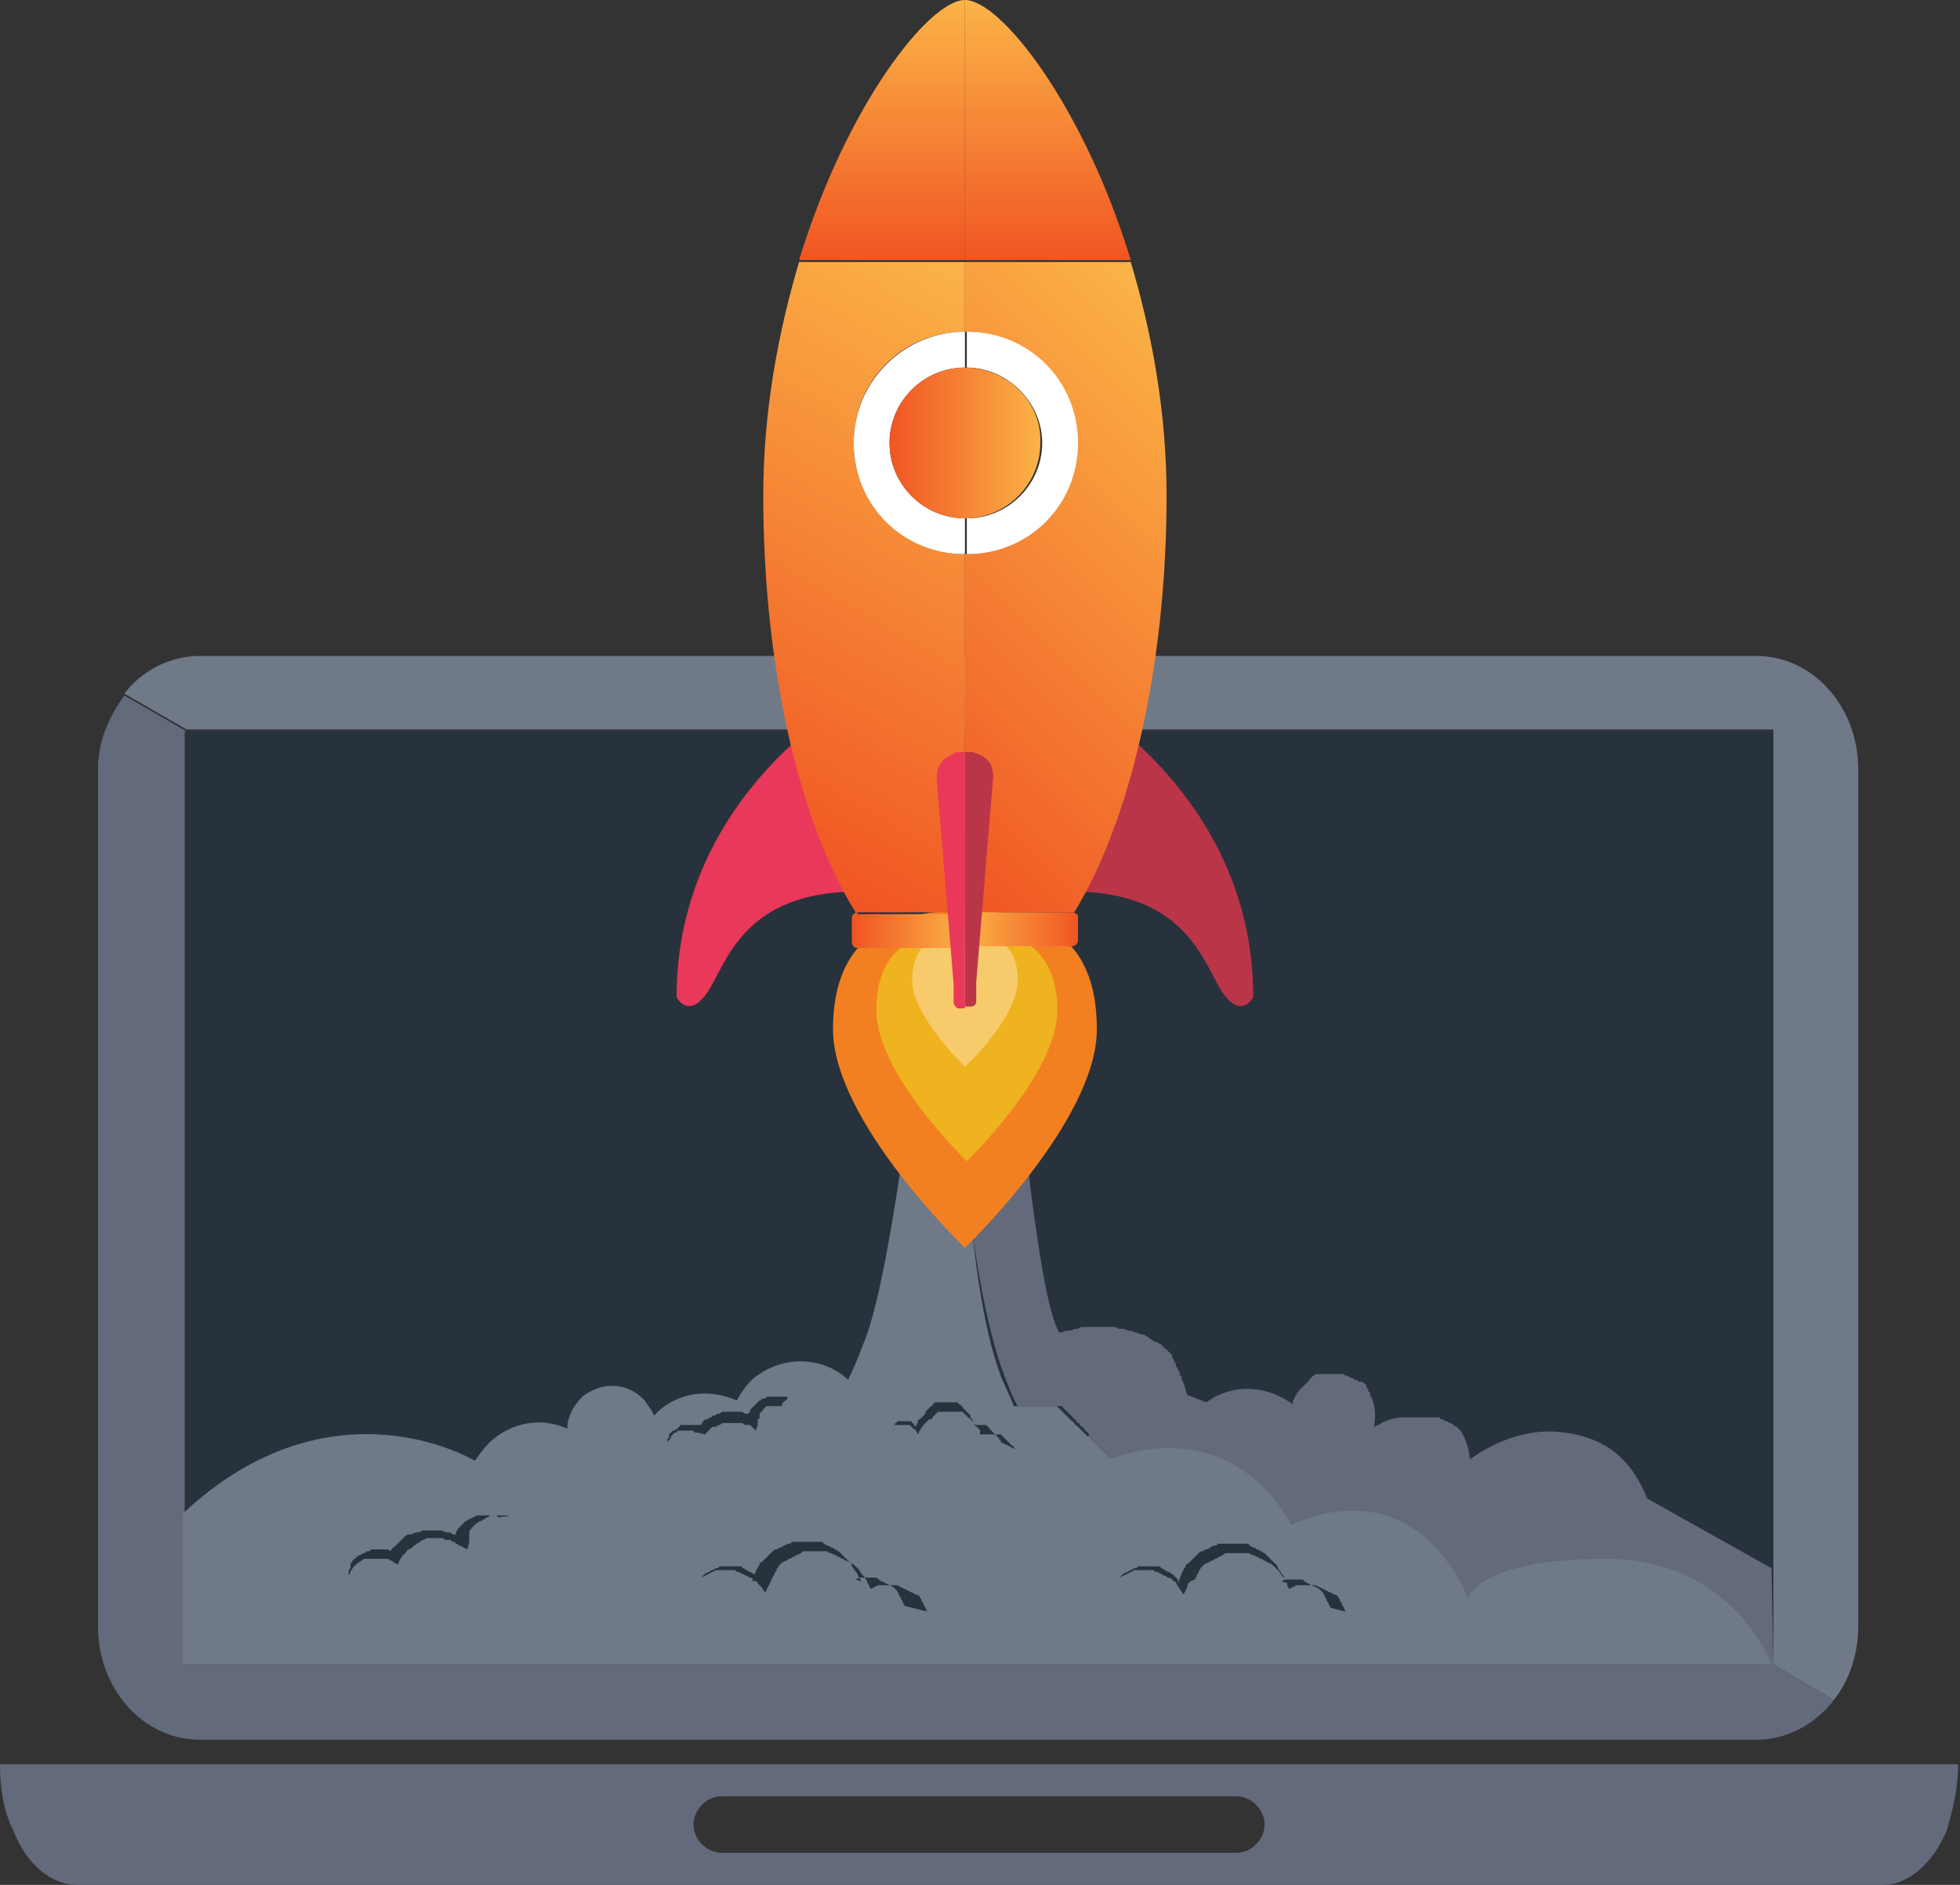 <?xml version="1.0" encoding="utf-8"?>
<!-- Generator: Adobe Illustrator 22.0.1, SVG Export Plug-In . SVG Version: 6.00 Build 0)  -->
<svg version="1.1" id="Layer_1" xmlns="http://www.w3.org/2000/svg" xmlns:xlink="http://www.w3.org/1999/xlink" x="0px" y="0px"
	 viewBox="0 0 104 100" style="enable-background:new 0 0 104 100;" xml:space="preserve">
<rect x="0" y="0" width="104" height="100" fill="#333333" stroke="none"/>
<style type="text/css">
	.st0{fill:#28323C;}
	.st1{fill:#626A7C;}
	.st2{fill:none;}
	.st3{fill:#707987;}
	.st4{fill:#F38020;}
	.st5{fill:#EEB31F;}
	.st6{fill:#F7CB6B;}
	.st7{fill:#E93859;}
	.st8{fill:#BB3548;}
	.st9{fill:url(#SVGID_1_);}
	.st10{fill:url(#SVGID_2_);}
	.st11{fill:url(#SVGID_3_);}
	.st12{fill:url(#SVGID_4_);}
	.st13{fill:#FFFFFF;}
	.st14{fill:url(#SVGID_5_);}
	.st15{fill:url(#SVGID_6_);}
	.st16{fill:url(#SVGID_7_);}
</style>
<g id="_x32_-3">
	<path class="st0" d="M9.8,38.8v18.1v13.5v18h84.3V77.8v-6.9V38.8H9.8z"/>
	<path class="st1" d="M103.9,93.6H0c0,0,0,0,0,0c0,1.3,0.2,2.5,0.7,3.5c0.7,1.8,2,2.9,3.4,2.9h95.8c1.4,0,2.7-1.2,3.4-2.9
		C103.6,96.1,103.9,94.9,103.9,93.6C103.9,93.6,103.9,93.6,103.9,93.6z M65.6,98.3H38.3c-0.8,0-1.5-0.7-1.5-1.5
		c0-0.8,0.7-1.5,1.5-1.5h27.3c0.8,0,1.5,0.7,1.5,1.5C67.1,97.6,66.4,98.3,65.6,98.3z"/>
	<g>
		<polygon class="st2" points="9.8,38.8 9.8,88.3 94.1,88.3 94.1,88.3 9.9,38.8 		"/>
		<path class="st3" d="M94.1,38.8v49.5l3.2,1.9c0.8-1,1.3-2.4,1.3-3.9V40.8c0-3.3-2.4-6-5.4-6H10.6c-1.6,0-3.1,0.8-4,2l3.3,1.9H94.1
			z"/>
		<path class="st1" d="M94.1,88.3L94.1,88.3l-84.3,0V38.8h0.1l-3.3-1.9c-0.8,1.1-1.4,2.4-1.4,3.9v45.5c0,3.3,2.4,6,5.4,6h82.6
			c1.6,0,3.1-0.8,4.1-2.1L94.1,88.3z"/>
	</g>
	<g>
		<g>
			<path class="st1" d="M75.4,76.4l2.5,1.1c0,0,2.3-1.9,5.1-1.5c2.3,0.3,3.6,1.5,4.4,3.5l6.6,3.7l0.1,5.1l-32.6-1.1l-8.1-6.5
				l4.9-5.1L75.4,76.4z"/>
			<g>
				<path class="st1" d="M53.3,73c0.2,0.5,0.4,1.1,0.7,1.6l0,0c0.1,0,0.1,0,0.2,0c0.1,0,0.1,0,0.2,0c0.1,0,0.2,0,0.3,0
					c0,0,0.1,0,0.1,0c0.1,0,0.1,0,0.2,0c0,0,0.1,0,0.1,0c0.1,0,0.1,0,0.2,0c0,0,0.1,0,0.1,0c0.1,0,0.1,0,0.2,0c0,0,0.1,0,0.1,0
					c0,0,0.1,0,0.1,0c0,0,0.1,0,0.1,0c0,0,0.1,0,0.1,0c0,0,0.1,0,0.1,0c0,0,0.1,0,0.1,0c0,0,0.1,0,0.1,0c0,0,0.1,0,0.1,0.1
					c0,0,0.1,0,0.1,0.1c0,0,0.1,0,0.1,0.1c0,0,0.1,0,0.1,0.1c0,0,0.1,0,0.1,0.1c0,0,0.1,0,0.1,0.1c0,0,0.1,0,0.1,0.1
					c0,0,0.1,0,0.1,0.1c0,0,0.1,0.1,0.1,0.1c0,0,0.1,0,0.1,0.1c0,0,0.1,0.1,0.1,0.1c0,0,0.1,0,0.1,0.1c0,0,0.1,0.1,0.1,0.1
					c0,0,0.1,0.1,0.1,0.1c0,0,0.1,0.1,0.1,0.1c0,0,0.1,0.1,0.1,0.1c0,0,0.1,0.1,0.1,0.1c0,0,0,0,0.1,0.1c0,0,0,0,0,0
					c0,0,0.1,0.1,0.1,0.1c0,0,0.1,0.1,0.1,0.1c0,0,0,0.1,0.1,0.1c0,0,0.1,0.1,0.1,0.1c0,0,0,0.1,0.1,0.1c0,0,0.1,0.1,0.1,0.1
					c0,0,0,0.1,0.1,0.1c0,0,0,0.1,0.1,0.1c0,0,0,0.1,0.1,0.1c0,0,0,0.1,0.1,0.1c0,0,0,0,0,0.1h18.9c0,0,0-0.8-0.5-1.6
					c0,0,0,0-0.1-0.1c0,0,0,0,0,0c0,0-0.1-0.1-0.1-0.1c0,0,0,0,0,0c-0.1,0-0.1-0.1-0.2-0.1c0,0,0,0,0,0c0,0-0.1-0.1-0.1-0.1
					c0,0,0,0-0.1,0c0,0-0.1-0.1-0.1-0.1c0,0,0,0-0.1,0c0,0-0.1,0-0.1-0.1c0,0-0.1,0-0.1,0c0,0-0.1,0-0.1-0.1c0,0-0.1,0-0.1,0
					c0,0-0.1,0-0.1,0c0,0-0.1,0-0.1,0c0,0-0.1,0-0.1,0c0,0-0.1,0-0.1,0c0,0-0.1,0-0.1,0c0,0-0.1,0-0.1,0c0,0-0.1,0-0.1,0
					c0,0-0.1,0-0.1,0c0,0-0.1,0-0.1,0c0,0-0.1,0-0.1,0c0,0-0.1,0-0.1,0c0,0-0.1,0-0.1,0c-0.1,0-0.1,0-0.2,0c0,0,0,0,0,0
					c-0.1,0-0.1,0-0.2,0c-0.1,0-0.2,0-0.2,0c-0.4,0-0.8,0.1-1.2,0.3c-0.1,0.1-0.2,0.1-0.4,0.2c0.1-0.5,0.1-1-0.1-1.5
					c0-0.1-0.1-0.1-0.1-0.2c0,0,0,0,0-0.1c0,0-0.1-0.1-0.1-0.1c0,0,0,0,0-0.1c0,0-0.1-0.1-0.1-0.1c0,0,0,0,0-0.1
					c0,0-0.1-0.1-0.1-0.1c0,0,0,0,0,0c0,0-0.1-0.1-0.2-0.1c0,0,0,0-0.1,0c0,0-0.1-0.1-0.1-0.1c0,0,0,0-0.1,0c0,0-0.1,0-0.1-0.1
					c0,0,0,0-0.1,0c-0.1,0-0.1-0.1-0.2-0.1c0,0,0,0,0,0c-0.1,0-0.1,0-0.2-0.1c0,0,0,0-0.1,0c0,0-0.1,0-0.1,0c0,0,0,0-0.1,0
					c0,0-0.1,0-0.1,0c0,0,0,0-0.1,0c-0.1,0-0.1,0-0.2,0c0,0,0,0,0,0c-0.1,0-0.1,0-0.2,0c0,0,0,0-0.1,0c0,0-0.1,0-0.1,0
					c0,0,0,0-0.1,0c0,0-0.1,0-0.1,0c0,0,0,0-0.1,0c-0.1,0-0.1,0-0.2,0.1c0,0,0,0,0,0c0,0-0.1,0-0.1,0.1c0,0,0,0,0,0
					c0,0-0.1,0-0.1,0.1c0,0,0,0,0,0c0,0-0.1,0.1-0.1,0.1c0,0,0,0,0,0c0,0-0.1,0.1-0.1,0.1c0,0,0,0,0,0c0,0-0.1,0.1-0.1,0.1
					c0,0,0,0,0,0c0,0-0.1,0.1-0.1,0.1c0,0,0,0,0,0c0,0-0.1,0.1-0.1,0.1c0,0,0,0,0,0c0,0-0.1,0.1-0.1,0.1c0,0,0,0,0,0
					c0,0,0,0.1-0.1,0.1c0,0,0,0,0,0c0,0.1,0,0.1-0.1,0.2c0,0,0,0,0,0c0,0.1,0,0.1-0.1,0.2c0,0,0,0,0,0c0,0,0,0.1,0,0.1
					c0,0,0,0.1,0,0.1c-1.1-0.8-2.6-1.1-3.9-0.5c-0.3,0.1-0.5,0.3-0.7,0.4L63,74c-0.1-0.2-0.1-0.4-0.2-0.6c0-0.1-0.1-0.2-0.1-0.2
					c0,0,0,0,0-0.1c0-0.1-0.1-0.1-0.1-0.2c0,0,0-0.1,0-0.1c0,0-0.1-0.1-0.1-0.1c0,0,0,0,0-0.1c0,0-0.1-0.1-0.1-0.1c0,0,0,0,0-0.1
					c0-0.1-0.1-0.1-0.1-0.2c0,0,0,0,0,0c0-0.1-0.1-0.1-0.1-0.2c0,0,0,0,0-0.1c0,0-0.1-0.1-0.1-0.1c-0.1-0.1-0.2-0.2-0.2-0.2
					c0,0,0,0,0,0c-0.1-0.1-0.2-0.1-0.2-0.2c0,0,0,0,0,0c-0.1-0.1-0.2-0.1-0.3-0.2c0,0,0,0-0.1,0c-0.1-0.1-0.2-0.1-0.3-0.2
					c0,0,0,0,0,0c-0.1-0.1-0.2-0.1-0.3-0.2c0,0,0,0-0.1,0c-0.1,0-0.2-0.1-0.3-0.1c0,0,0,0,0,0c-0.1,0-0.2-0.1-0.3-0.1c0,0,0,0-0.1,0
					c-0.1,0-0.2-0.1-0.3-0.1c0,0,0,0-0.1,0c-0.1,0-0.2,0-0.3-0.1c0,0,0,0,0,0c-0.1,0-0.2,0-0.3,0c0,0-0.1,0-0.1,0
					c-0.1,0-0.2,0-0.4,0c0,0,0,0,0,0c-0.1,0-0.2,0-0.3,0c0,0,0,0-0.1,0c-0.1,0-0.2,0-0.4,0c0,0,0,0-0.1,0c-0.1,0-0.2,0-0.3,0.1
					c0,0,0,0-0.1,0c-0.1,0-0.2,0.1-0.4,0.1c0,0-0.1,0-0.1,0c-0.1,0-0.2,0.1-0.4,0.1c-1.1-1.9-2-12.3-2.5-15.8l-2.9,0.4
					C50.6,55.9,51.3,67.8,53.3,73z"/>
				<path class="st3" d="M58.9,77.4c0,0,0-0.1-0.1-0.1c0,0,0-0.1-0.1-0.1c0,0,0-0.1-0.1-0.1c0,0,0-0.1-0.1-0.1c0,0,0-0.1-0.1-0.1
					c0,0,0-0.1-0.1-0.1c0,0-0.1-0.1-0.1-0.1c0,0,0-0.1-0.1-0.1c0,0-0.1-0.1-0.1-0.1c0,0-0.1-0.1-0.1-0.1c0,0,0,0-0.1-0.1
					c0,0-0.1-0.1-0.1-0.1c0,0-0.1-0.1-0.1-0.1c0,0-0.1-0.1-0.1-0.1c0,0-0.1-0.1-0.1-0.1c0,0-0.1-0.1-0.1-0.1c0,0-0.1-0.1-0.1-0.1
					c0,0-0.1-0.1-0.1-0.1c0,0-0.1,0-0.1-0.1c0,0-0.1-0.1-0.1-0.1c0,0-0.1,0-0.1-0.1c0,0-0.1,0-0.1-0.1c0,0-0.1,0-0.1-0.1
					c0,0-0.1,0-0.1-0.1c0,0-0.1,0-0.1-0.1c0,0-0.1,0-0.1-0.1c0,0-0.1,0-0.1-0.1c0,0-0.1,0-0.1-0.1c0,0-0.1,0-0.1,0c0,0-0.1,0-0.1,0
					c0,0-0.1,0-0.1,0c0,0-0.1,0-0.1,0c0,0-0.1,0-0.1,0c0,0-0.1,0-0.1,0c0,0-0.1,0-0.1,0c0,0-0.1,0-0.2,0c0,0-0.1,0-0.1,0
					c-0.1,0-0.1,0-0.2,0c0,0-0.1,0-0.1,0c-0.1,0-0.1,0-0.2,0c0,0-0.1,0-0.1,0c-0.1,0-0.2,0-0.3,0c-0.1,0-0.1,0-0.2,0
					c-0.1,0-0.1,0-0.2,0l0,0c-0.2-0.5-0.5-1.1-0.7-1.6c-2-5.3-2.1-17.6-2.1-18.2l2.6-0.1L48.7,55c0,0-1.3,11.8-2.7,15.8
					c-0.3,0.8-0.6,1.6-1,2.4c-1.4-1.3-3.6-1.3-5.1,0c-0.3,0.3-0.6,0.7-0.8,1.1c-1.4-0.6-3-0.5-4.2,0.6c-0.1,0.1-0.1,0.1-0.2,0.2
					c-0.1-0.3-0.3-0.5-0.5-0.8c-0.9-1-2.3-1-3.3-0.2c-0.5,0.5-0.8,1.1-0.8,1.7c-1.3-0.6-2.9-0.4-4.1,0.7c-0.3,0.3-0.6,0.7-0.8,1
					L58.9,77.4C59,77.5,58.9,77.5,58.9,77.4z"/>
			</g>
			<path class="st0" d="M41.5,74.6c0,0-0.1,0-0.1,0c0,0-0.1,0-0.1,0l-0.1,0l-0.1,0c0,0-0.1,0-0.1,0c0,0-0.1,0-0.1,0c0,0-0.1,0-0.1,0
				c0,0-0.1,0-0.1,0c0,0-0.1,0-0.1,0.1c0,0-0.1,0-0.1,0.1c0,0-0.1,0.1-0.1,0.1c0,0-0.1,0.1-0.1,0.1c0,0,0,0,0,0.1l0,0.1
				c0,0,0,0.1-0.1,0.1l0,0l0,0c0,0,0,0,0,0l0,0l0,0l0,0l0,0l0,0c0,0,0,0,0,0.1c0,0,0,0.1,0,0.1c0,0,0,0.1,0,0.1l-0.1,0.3l-0.2-0.2
				c0,0-0.1-0.1-0.1-0.1l-0.1,0l0,0l0,0l0,0c0,0,0,0,0,0l0,0l0,0l0,0l0,0l-0.1,0l0,0l0,0c-0.1,0-0.1,0-0.2-0.1l-0.1,0
				c0,0-0.1,0-0.1,0c0,0-0.1,0-0.1,0l-0.1,0c-0.1,0-0.1,0-0.2,0c-0.1,0-0.1,0-0.2,0c-0.1,0-0.1,0-0.2,0c-0.1,0-0.1,0-0.2,0.1
				c-0.1,0-0.1,0-0.2,0.1l-0.1,0c0,0,0,0-0.1,0c0,0-0.1,0.1-0.1,0.1c0,0-0.1,0.1-0.1,0.1c0,0-0.1,0.1-0.1,0.1c0,0-0.1,0.1-0.1,0.1
				L37,76L36.9,76c0,0-0.1,0-0.1-0.1c0,0-0.1,0-0.1,0c0,0-0.1,0-0.1,0c0,0-0.1,0-0.1,0c0,0-0.1,0-0.1,0c0,0-0.1,0-0.1,0
				c0,0-0.1,0-0.1,0c0,0-0.1,0-0.1,0c0,0-0.1,0-0.1,0c0,0-0.1,0-0.1,0.1c0,0,0,0-0.1,0l0,0l0,0l0,0c0,0,0,0,0,0l0,0l0,0l0,0l0,0
				l-0.1,0.1c0,0-0.1,0.1-0.1,0.1c0,0,0,0,0,0l0,0.1c0,0-0.1,0.1-0.1,0.1l-0.1,0.1c0,0,0-0.1,0-0.1c0,0,0-0.1,0.1-0.1l0-0.1
				c0,0,0,0,0-0.1c0,0,0.1-0.1,0.1-0.1l0.1-0.1l0,0l0,0l0,0l0,0l0,0l0,0l0,0c0,0,0,0,0.1,0c0,0,0.1-0.1,0.1-0.1c0,0,0.1,0,0.1-0.1
				c0,0,0.1,0,0.1-0.1c0,0,0.1,0,0.1,0c0.1,0,0.1,0,0.2,0c0.1,0,0.1,0,0.2,0c0.1,0,0.1,0,0.2,0c0.1,0,0.1,0,0.2,0c0.1,0,0.1,0,0.2,0
				c0.1,0,0.1,0,0.1,0.1l-0.2,0.1c0-0.1,0.1-0.1,0.1-0.2c0-0.1,0.1-0.1,0.1-0.2c0,0,0.1-0.1,0.2-0.1c0.1,0,0.1-0.1,0.2-0.1
				c0,0,0.1,0,0.1-0.1l0.1,0c0.1,0,0.1-0.1,0.2-0.1c0.1,0,0.1,0,0.2-0.1c0.1,0,0.1,0,0.2,0c0.1,0,0.1,0,0.2,0c0.1,0,0.1,0,0.2,0
				l0.1,0c0,0,0.1,0,0.1,0c0,0,0.1,0,0.1,0l0.1,0c0.1,0,0.1,0,0.2,0.1l0.1,0l0,0l0.1,0l0,0l0,0l0,0l0,0l0.1,0.1
				c0.1,0,0.1,0.1,0.2,0.1l-0.3,0.1c0-0.1,0-0.1,0-0.2c0-0.1,0-0.1,0.1-0.2c0,0,0,0,0-0.1l0,0l0,0l0,0c0,0,0.1-0.1,0.1-0.1l0.1-0.1
				c0,0,0,0,0.1-0.1c0,0,0.1-0.1,0.1-0.1c0,0,0.1-0.1,0.1-0.1c0.1,0,0.1-0.1,0.2-0.1c0.1,0,0.1,0,0.2-0.1c0,0,0.1,0,0.1,0l0.1,0
				c0.1,0,0.1,0,0.2,0c0.1,0,0.1,0,0.2,0c0.1,0,0.1,0,0.2,0l0.1,0l0.1,0c0,0,0.1,0,0.1,0.1C41.4,74.5,41.5,74.5,41.5,74.6z"/>
			<path class="st0" d="M53.9,76.9l-0.1-0.1c0,0,0-0.1-0.1-0.1c0,0-0.1-0.1-0.1-0.1c0,0-0.1-0.1-0.1-0.1c0,0-0.1-0.1-0.1-0.1
				c0,0-0.1-0.1-0.1-0.1l-0.1-0.1l-0.1-0.1l-0.1,0l-0.1,0c0,0-0.1,0-0.1,0c0,0-0.1,0-0.1,0c0,0-0.1,0-0.1,0c0,0-0.1,0-0.1,0l-0.1,0
				l-0.1,0l-0.1,0L52,76.1L52,75.9c0,0,0-0.1-0.1-0.1c0-0.1-0.1-0.1-0.2-0.2l0,0l0,0l0,0l0,0c0,0,0,0,0,0l0,0l0,0l0-0.1
				c0,0-0.1-0.1-0.1-0.1l-0.1-0.1l-0.1-0.1c0,0-0.1,0-0.1-0.1c0,0-0.1,0-0.1-0.1c0,0-0.1,0-0.1-0.1l-0.1,0c0,0-0.1,0-0.1,0
				c0,0-0.1,0-0.1,0c-0.1,0-0.2,0-0.3,0c-0.1,0-0.2,0-0.3,0l-0.1,0l-0.1,0c0,0-0.1,0-0.1,0l-0.1,0c0,0-0.1,0-0.1,0.1
				c0,0-0.1,0-0.1,0.1c0,0-0.1,0-0.1,0.1l-0.1,0.1l0,0l0,0l0,0c0,0,0,0,0,0l0,0l0,0l0,0l-0.1,0c0,0-0.1,0.1-0.1,0.1
				c0,0-0.1,0.1-0.1,0.1c0,0-0.1,0.1-0.1,0.1c0,0,0,0.1-0.1,0.1c0,0.1-0.1,0.2-0.1,0.2l-0.1,0.2l-0.1-0.2l0,0l0,0l0,0l0,0
				c0,0,0,0,0,0l0,0l0,0l0,0l0,0c0,0,0,0,0,0l0,0c0,0-0.1-0.1-0.1-0.1c0,0-0.1,0-0.1-0.1c0,0-0.1,0-0.1-0.1c0,0-0.1,0-0.1,0
				c0,0-0.1,0-0.1,0c0,0-0.1,0-0.1,0c0,0-0.1,0-0.1,0c0,0-0.1,0-0.1,0l-0.1,0l-0.1,0l-0.1,0l-0.1,0l-0.1,0.1l-0.1,0.1l0.1-0.1
				l0.1-0.1c0,0,0.1,0,0.1-0.1c0,0,0.1,0,0.1-0.1c0,0,0.1,0,0.1,0l0.1,0c0,0,0.1,0,0.1,0c0,0,0.1,0,0.1,0c0,0,0.1,0,0.1,0
				c0,0,0.1,0,0.1,0c0,0,0.1,0,0.1,0c0,0,0.1,0,0.1,0.1c0,0,0.1,0,0.1,0.1c0,0,0.1,0.1,0.1,0.1l0.1,0c0,0,0,0,0.1,0l0,0l0,0l0,0l0,0
				l0,0l0,0l0,0l-0.2,0c0-0.1,0.1-0.2,0.1-0.3c0,0,0-0.1,0.1-0.1c0,0,0.1-0.1,0.1-0.1c0,0,0.1-0.1,0.1-0.1c0,0,0.1-0.1,0.1-0.1
				l0-0.1l0,0l0,0l0,0l0,0l0,0l0.1-0.1c0,0,0.1-0.1,0.1-0.1c0,0,0.1-0.1,0.1-0.1c0,0,0.1,0,0.1-0.1l0.1-0.1c0,0,0.1,0,0.1,0l0.1,0
				l0.1,0c0.1,0,0.2,0,0.3,0c0.1,0,0.2,0,0.3,0c0.1,0,0.1,0,0.2,0c0,0,0.1,0,0.1,0l0.1,0.1c0,0,0.1,0,0.1,0.1c0,0,0.1,0,0.1,0.1
				c0,0,0.1,0.1,0.1,0.1l0.1,0.1l0.1,0.1c0,0,0.1,0.1,0.1,0.1l0,0.1l0,0l0,0l0,0l0,0l0,0l0,0l0,0c0.1,0.1,0.1,0.2,0.2,0.3
				c0,0,0,0.1,0.1,0.1l0.1,0.1l-0.2-0.1l0.1,0c0,0,0.1,0,0.1,0c0,0,0.1,0,0.1,0c0,0,0.1,0,0.1,0c0,0,0.1,0,0.1,0c0,0,0.1,0,0.1,0
				c0,0,0.1,0,0.1,0.1c0,0,0.1,0,0.1,0.1l0.1,0.1c0,0,0.1,0.1,0.1,0.1c0,0,0.1,0.1,0.1,0.1c0,0,0.1,0.1,0.1,0.1c0,0,0.1,0.1,0.1,0.1
				c0,0,0,0.1,0.1,0.1c0,0,0,0.1,0,0.1L53.9,76.9z"/>
			<path class="st3" d="M27.5,77.2l-2.3,0.3c0,0-7.6-4.6-15.5,2.8l0,8h84.3c0,0-2-5.6-8.8-5.6c-6.8,0-7.3,2.1-7.3,2.1
				s-2.5-6.9-9.4-3.9c0,0-2.7-5.9-9.6-3.5C58.9,77.4,30.2,75.6,27.5,77.2z"/>
			<path class="st0" d="M27.1,80.5c-0.1,0-0.1,0-0.2-0.1c-0.1,0-0.1,0-0.2,0l-0.1,0l-0.1,0c-0.1,0-0.1,0-0.2,0c-0.1,0-0.1,0-0.2,0
				c-0.1,0-0.1,0-0.2,0.1c-0.1,0-0.1,0-0.2,0.1c-0.1,0-0.1,0.1-0.2,0.1c-0.1,0-0.1,0.1-0.2,0.1c0,0-0.1,0.1-0.1,0.1
				c0,0-0.1,0.1-0.1,0.1c0,0,0,0-0.1,0.1L25,81.1c0,0-0.1,0.1-0.1,0.2l0,0l0,0c0,0,0,0,0,0l0,0l0,0l0,0l0,0l0,0c0,0,0,0.1,0,0.1
				c0,0.1,0,0.1,0,0.2c0,0.1,0,0.1,0,0.2l-0.1,0.4L24.4,82c-0.1,0-0.1-0.1-0.2-0.1l-0.1-0.1l-0.1,0l0,0l0,0c0,0,0,0,0,0l0,0l0,0l0,0
				l0,0l-0.1-0.1l-0.1,0l-0.1,0c-0.1,0-0.1,0-0.2-0.1l-0.1,0c0,0-0.1,0-0.1,0c0,0-0.1,0-0.1,0l-0.1,0c-0.1,0-0.2,0-0.2,0
				c-0.1,0-0.2,0-0.2,0c-0.1,0-0.1,0-0.2,0.1c-0.1,0-0.1,0-0.2,0.1c-0.1,0-0.1,0.1-0.2,0.1l-0.1,0.1c0,0-0.1,0-0.1,0.1
				c-0.1,0-0.1,0.1-0.2,0.1c-0.1,0-0.1,0.1-0.2,0.2c-0.1,0.1-0.1,0.1-0.2,0.2c0,0.1-0.1,0.1-0.1,0.2l-0.1,0.2l-0.2-0.1
				c0,0-0.1-0.1-0.1-0.1c-0.1,0-0.1,0-0.2-0.1c-0.1,0-0.1,0-0.2,0c-0.1,0-0.1,0-0.2,0c-0.1,0-0.1,0-0.2,0c-0.1,0-0.1,0-0.2,0
				c-0.1,0-0.1,0-0.2,0c-0.1,0-0.1,0-0.2,0c-0.1,0-0.1,0-0.2,0.1c-0.1,0-0.1,0.1-0.2,0.1c0,0,0,0-0.1,0l0,0l0,0l0,0c0,0,0,0,0,0l0,0
				l0,0l0,0l0,0L19,82.9c0,0-0.1,0.1-0.1,0.1c0,0,0,0-0.1,0.1l-0.1,0.1c0,0.1-0.1,0.1-0.1,0.2l-0.1,0.2c0-0.1,0-0.1,0-0.2
				c0-0.1,0-0.1,0.1-0.2l0-0.1c0,0,0-0.1,0-0.1c0-0.1,0.1-0.1,0.1-0.2l0.1-0.1l0,0l0,0l0,0l0,0l0,0l0,0l0,0c0,0,0.1,0,0.1-0.1
				c0.1,0,0.1-0.1,0.2-0.1c0.1,0,0.1-0.1,0.2-0.1c0.1,0,0.1-0.1,0.2-0.1c0.1,0,0.1,0,0.2-0.1c0.1,0,0.1,0,0.2,0c0.1,0,0.1,0,0.2,0
				c0.1,0,0.1,0,0.2,0c0.1,0,0.1,0,0.2,0c0.1,0,0.1,0,0.2,0.1c0.1,0,0.1,0.1,0.2,0.1l-0.3,0.1c0-0.1,0.1-0.2,0.1-0.2
				c0.1-0.1,0.1-0.2,0.2-0.2c0.1-0.1,0.1-0.1,0.2-0.2c0.1-0.1,0.1-0.1,0.2-0.2c0,0,0.1-0.1,0.1-0.1l0.1-0.1c0.1-0.1,0.2-0.1,0.3-0.1
				c0.1,0,0.2-0.1,0.3-0.1c0.1,0,0.2,0,0.3-0.1c0.1,0,0.2,0,0.3,0c0.1,0,0.2,0,0.3,0l0.1,0c0,0,0.1,0,0.1,0c0,0,0.1,0,0.1,0l0.1,0
				c0.1,0,0.2,0.1,0.3,0.1l0.1,0l0.1,0l0.1,0.1l0,0l0,0l0,0l0.1,0l0.1,0.1c0.1,0.1,0.1,0.1,0.2,0.2l-0.4,0.1c0-0.1,0-0.2,0.1-0.2
				c0-0.1,0-0.2,0.1-0.2c0,0,0-0.1,0-0.1l0,0l0,0l0,0c0-0.1,0.1-0.1,0.1-0.2l0.1-0.1c0,0,0.1-0.1,0.1-0.1c0.1-0.1,0.1-0.1,0.2-0.2
				c0.1,0,0.1-0.1,0.2-0.1c0.1,0,0.1-0.1,0.2-0.1c0.1,0,0.1-0.1,0.2-0.1c0,0,0.1,0,0.1,0l0.1,0c0.1,0,0.1,0,0.2,0c0.1,0,0.1,0,0.2,0
				c0.1,0,0.1,0,0.2,0l0.1,0l0.1,0c0.1,0,0.1,0.1,0.2,0.1C27,80.4,27,80.5,27.1,80.5z"/>
			<path class="st0" d="M49.2,85.5l-0.1-0.2c0-0.1-0.1-0.1-0.1-0.2c0-0.1-0.1-0.1-0.1-0.2c0-0.1-0.1-0.1-0.1-0.2
				c-0.1-0.1-0.1-0.1-0.2-0.1c-0.1,0-0.1-0.1-0.2-0.1l-0.2-0.1L48,84.3l-0.2-0.1l-0.2-0.1c-0.1,0-0.1,0-0.2,0c-0.1,0-0.1,0-0.2,0
				c-0.1,0-0.1,0-0.2,0c-0.1,0-0.1,0-0.2,0l-0.2,0l-0.2,0.1l-0.2,0.1l-0.1-0.2l-0.1-0.2c0-0.1-0.1-0.1-0.1-0.2
				c-0.1-0.1-0.2-0.2-0.3-0.4l0,0l0,0l0,0l0,0c0,0,0,0,0,0l0,0l0,0l-0.1-0.1c-0.1-0.1-0.1-0.1-0.2-0.2l-0.2-0.1l-0.2-0.1
				c-0.1,0-0.1-0.1-0.2-0.1c-0.1,0-0.1-0.1-0.2-0.1c-0.1,0-0.1-0.1-0.2-0.1l-0.2-0.1c-0.1,0-0.1,0-0.2-0.1c-0.1,0-0.1,0-0.2,0
				c-0.1,0-0.3,0-0.4,0c-0.1,0-0.3,0-0.4,0l-0.1,0l-0.1,0c-0.1,0-0.1,0-0.2,0.1l-0.2,0.1c-0.1,0-0.1,0.1-0.2,0.1
				c-0.1,0-0.1,0.1-0.2,0.1c-0.1,0-0.1,0.1-0.2,0.1l-0.2,0.1l0,0l0,0l0,0c0,0,0,0,0,0l0,0l0,0l0,0l-0.1,0.1c0,0-0.1,0.1-0.1,0.1
				c0,0.1-0.1,0.1-0.1,0.2c0,0.1-0.1,0.1-0.1,0.2c0,0.1-0.1,0.1-0.1,0.2c-0.1,0.1-0.1,0.3-0.2,0.4l-0.2,0.4l-0.2-0.3l0,0l0,0l0,0
				l0,0c0,0,0,0,0,0l0,0l0,0l0,0L40.2,84c0,0,0-0.1-0.1-0.1l-0.1-0.1c0,0-0.1-0.1-0.2-0.1c-0.1,0-0.1-0.1-0.2-0.1
				c-0.1,0-0.1-0.1-0.2-0.1c-0.1,0-0.1-0.1-0.2-0.1c-0.1,0-0.1,0-0.2-0.1c-0.1,0-0.1,0-0.2,0c-0.1,0-0.1,0-0.2,0c-0.1,0-0.1,0-0.2,0
				l-0.2,0l-0.2,0l-0.2,0.1l-0.2,0.1l-0.2,0.1l-0.2,0.1l0.2-0.2l0.2-0.1c0.1,0,0.1-0.1,0.2-0.1c0.1,0,0.1-0.1,0.2-0.1
				c0.1,0,0.1,0,0.2-0.1l0.2,0c0.1,0,0.2,0,0.2,0c0.1,0,0.2,0,0.2,0c0.1,0,0.2,0,0.2,0c0.1,0,0.2,0,0.2,0c0.1,0,0.2,0,0.2,0.1
				c0.1,0,0.2,0.1,0.2,0.1c0.1,0,0.1,0.1,0.2,0.1c0.1,0,0.1,0.1,0.2,0.1l0.1,0.1c0,0,0.1,0.1,0.1,0.1l0.1,0.1l0,0l0,0l0,0l0,0l0,0
				l0,0l-0.4,0.1c0.1-0.2,0.1-0.3,0.2-0.5c0-0.1,0.1-0.2,0.1-0.2c0-0.1,0.1-0.1,0.1-0.2c0-0.1,0.1-0.1,0.2-0.2
				c0.1-0.1,0.1-0.1,0.2-0.2l0.1-0.1l0,0l0,0l0,0l0,0l0,0l0.2-0.2c0.1-0.1,0.1-0.1,0.2-0.1c0.1,0,0.1-0.1,0.2-0.1
				c0.1,0,0.2-0.1,0.2-0.1l0.2-0.1c0.1,0,0.2,0,0.2-0.1l0.1,0l0.1,0c0.2,0,0.3,0,0.5,0c0.2,0,0.3,0,0.5,0c0.1,0,0.2,0,0.3,0
				c0.1,0,0.2,0,0.2,0.1l0.2,0.1c0.1,0,0.2,0.1,0.2,0.1c0.1,0,0.2,0.1,0.2,0.1c0.1,0,0.1,0.1,0.2,0.1l0.2,0.2l0.2,0.2
				c0.1,0.1,0.1,0.1,0.2,0.2l0.1,0.1l0,0l0,0l0,0l0,0l0,0l0,0l0,0.1c0.1,0.1,0.2,0.3,0.3,0.4c0,0.1,0.1,0.2,0.1,0.2l0.1,0.2
				l-0.3-0.1l0.2-0.1c0.1,0,0.2,0,0.2,0c0.1,0,0.2,0,0.2,0c0.1,0,0.2,0,0.2,0c0.1,0,0.2,0,0.2,0c0.1,0,0.2,0,0.2,0.1
				c0.1,0,0.1,0.1,0.2,0.1c0.1,0,0.1,0.1,0.2,0.1l0.2,0.1c0.1,0,0.1,0.1,0.2,0.1c0.1,0.1,0.1,0.1,0.2,0.2c0,0.1,0.1,0.1,0.1,0.2
				c0,0.1,0.1,0.1,0.1,0.2c0,0.1,0.1,0.1,0.1,0.2c0,0.1,0.1,0.1,0.1,0.2L49.2,85.5z"/>
			<path class="st0" d="M71.4,85.5l-0.1-0.2c0-0.1-0.1-0.1-0.1-0.2c0-0.1-0.1-0.1-0.1-0.2c0-0.1-0.1-0.1-0.1-0.2
				c-0.1-0.1-0.1-0.1-0.2-0.1c-0.1,0-0.1-0.1-0.2-0.1l-0.2-0.1l-0.2-0.1l-0.2-0.1l-0.2-0.1c-0.1,0-0.1,0-0.2,0c-0.1,0-0.1,0-0.2,0
				c-0.1,0-0.1,0-0.2,0c-0.1,0-0.1,0-0.2,0l-0.2,0l-0.2,0.1l-0.2,0.1l-0.1-0.2L68.3,84c0-0.1-0.1-0.1-0.1-0.2
				c-0.1-0.1-0.2-0.2-0.3-0.4l0,0l0,0l0,0l0,0c0,0,0,0,0,0l0,0l0,0l-0.1-0.1c-0.1-0.1-0.1-0.1-0.2-0.2L67.5,83l-0.2-0.1
				c-0.1,0-0.1-0.1-0.2-0.1c-0.1,0-0.1-0.1-0.2-0.1c-0.1,0-0.1-0.1-0.2-0.1l-0.2-0.1c-0.1,0-0.1,0-0.2-0.1c-0.1,0-0.1,0-0.2,0
				c-0.1,0-0.3,0-0.4,0c-0.1,0-0.3,0-0.4,0l-0.1,0l-0.1,0c-0.1,0-0.1,0-0.2,0.1l-0.2,0.1c-0.1,0-0.1,0.1-0.2,0.1
				c-0.1,0-0.1,0.1-0.2,0.1c-0.1,0-0.1,0.1-0.2,0.1L63.9,83l0,0l0,0l0,0c0,0,0,0,0,0l0,0l0,0l0,0l-0.1,0.1c0,0-0.1,0.1-0.1,0.1
				c0,0.1-0.1,0.1-0.1,0.2c0,0.1-0.1,0.1-0.1,0.2c0,0.1-0.1,0.1-0.1,0.2C63.1,83.9,63,84,63,84.2l-0.2,0.4l-0.2-0.3l0,0l0,0l0,0l0,0
				c0,0,0,0,0,0l0,0l0,0l0,0L62.4,84c0,0,0-0.1-0.1-0.1l-0.1-0.1c0,0-0.1-0.1-0.2-0.1c-0.1,0-0.1-0.1-0.2-0.1
				c-0.1,0-0.1-0.1-0.2-0.1c-0.1,0-0.1-0.1-0.2-0.1c-0.1,0-0.1,0-0.2-0.1c-0.1,0-0.1,0-0.2,0c-0.1,0-0.1,0-0.2,0c-0.1,0-0.1,0-0.2,0
				l-0.2,0l-0.2,0l-0.2,0.1l-0.2,0.1l-0.2,0.1l-0.2,0.1l0.2-0.2l0.2-0.1c0.1,0,0.1-0.1,0.2-0.1c0.1,0,0.1-0.1,0.2-0.1
				c0.1,0,0.1,0,0.2-0.1l0.2,0c0.1,0,0.2,0,0.2,0c0.1,0,0.2,0,0.2,0c0.1,0,0.2,0,0.2,0c0.1,0,0.2,0,0.2,0c0.1,0,0.2,0,0.2,0.1
				c0.1,0,0.2,0.1,0.2,0.1c0.1,0,0.1,0.1,0.2,0.1c0.1,0,0.1,0.1,0.2,0.1l0.1,0.1c0,0,0.1,0.1,0.1,0.1l0.1,0.1l0,0l0,0l0,0l0,0l0,0
				l0,0L62.5,84c0.1-0.2,0.1-0.3,0.2-0.5c0-0.1,0.1-0.2,0.1-0.2c0-0.1,0.1-0.1,0.1-0.2c0-0.1,0.1-0.1,0.2-0.2
				c0.1-0.1,0.1-0.1,0.2-0.2l0.1-0.1l0,0l0,0l0,0l0,0l0,0l0.2-0.2c0.1-0.1,0.1-0.1,0.2-0.1c0.1,0,0.1-0.1,0.2-0.1
				c0.1,0,0.2-0.1,0.2-0.1l0.2-0.1c0.1,0,0.2,0,0.2-0.1l0.1,0l0.1,0c0.2,0,0.3,0,0.5,0c0.2,0,0.3,0,0.5,0c0.1,0,0.2,0,0.3,0
				c0.1,0,0.2,0,0.2,0.1l0.2,0.1c0.1,0,0.2,0.1,0.2,0.1c0.1,0,0.2,0.1,0.2,0.1c0.1,0,0.1,0.1,0.2,0.1l0.2,0.2l0.2,0.2
				c0.1,0.1,0.1,0.1,0.2,0.2l0.1,0.1l0,0l0,0l0,0l0,0l0,0l0,0l0,0.1c0.1,0.1,0.2,0.3,0.3,0.4c0,0.1,0.1,0.2,0.1,0.2l0.1,0.2
				l-0.3-0.1l0.2-0.1c0.1,0,0.2,0,0.2,0c0.1,0,0.2,0,0.2,0c0.1,0,0.2,0,0.2,0c0.1,0,0.2,0,0.2,0c0.1,0,0.2,0,0.2,0.1
				c0.1,0,0.1,0.1,0.2,0.1c0.1,0,0.1,0.1,0.2,0.1l0.2,0.1c0.1,0,0.1,0.1,0.2,0.1c0.1,0.1,0.1,0.1,0.2,0.2c0,0.1,0.1,0.1,0.1,0.2
				c0,0.1,0.1,0.1,0.1,0.2c0,0.1,0.1,0.1,0.1,0.2c0,0.1,0.1,0.1,0.1,0.2L71.4,85.5z"/>
		</g>
		<g>
			<path class="st4" d="M58.2,54.6c0,4.9-7,11.6-7,11.6s-7-6.7-7-11.6c0-4.9,3.1-6.3,7-6.3C55.1,48.3,58.2,49.6,58.2,54.6z"/>
			<path class="st5" d="M56.1,53.6c0,3.4-4.8,8-4.8,8s-4.8-4.6-4.8-8c0-3.4,2.2-4.3,4.8-4.3C53.9,49.3,56.1,50.2,56.1,53.6z"/>
			<path class="st6" d="M54,52c0,2-2.8,4.6-2.8,4.6s-2.8-2.7-2.8-4.6c0-2,1.3-2.5,2.8-2.5S54,50,54,52z"/>
			<g>
				<g>
					<path class="st7" d="M45.5,36.9c0,0-9.6,5.1-9.6,16c0,0,0.6,1.2,1.6-0.2c1-1.4,1.8-5.4,8-5.4L45.5,36.9z"/>
					<path class="st8" d="M56.9,36.9c0,0,9.6,5.1,9.6,16c0,0-0.6,1.2-1.6-0.2c-1-1.4-1.8-5.4-8-5.4L56.9,36.9z"/>
				</g>
				<g>
					<linearGradient id="SVGID_1_" gradientUnits="userSpaceOnUse" x1="44.025" y1="41.181" x2="65.693" y2="19.513">
						<stop  offset="0" style="stop-color:#F05523"/>
						<stop  offset="1" style="stop-color:#FBB447"/>
					</linearGradient>
					<path class="st9" d="M61.9,26.3c0-4.5-0.8-8.7-1.9-12.4h-8.8v3.7c3.3,0,5.9,2.6,5.9,5.9c0,3.3-2.6,5.9-5.9,5.9v19H57
						C59.9,43.7,61.9,35.5,61.9,26.3z"/>
					<linearGradient id="SVGID_2_" gradientUnits="userSpaceOnUse" x1="38.994" y1="44.644" x2="55.386" y2="16.254">
						<stop  offset="0" style="stop-color:#F05523"/>
						<stop  offset="1" style="stop-color:#FBB447"/>
					</linearGradient>
					<path class="st10" d="M45.3,23.5c0-3.3,2.6-5.9,5.9-5.9v-3.7h-8.8c-1.1,3.7-1.9,7.9-1.9,12.4c0,9.3,2,17.5,4.9,22.1h5.8v-19
						C48,29.4,45.3,26.8,45.3,23.5z"/>
					<linearGradient id="SVGID_3_" gradientUnits="userSpaceOnUse" x1="45.261" y1="49.287" x2="51.215" y2="49.287">
						<stop  offset="0" style="stop-color:#F05523"/>
						<stop  offset="1" style="stop-color:#FBB447"/>
					</linearGradient>
					<path class="st11" d="M45.5,48.4c-0.1,0-0.3,0.1-0.3,0.3v1.3c0,0.1,0.1,0.3,0.3,0.3h5.7v-1.8H45.5z"/>
					<linearGradient id="SVGID_4_" gradientUnits="userSpaceOnUse" x1="51.215" y1="49.287" x2="57.164" y2="49.287">
						<stop  offset="0" style="stop-color:#FBB447"/>
						<stop  offset="1" style="stop-color:#F05523"/>
					</linearGradient>
					<path class="st12" d="M56.9,48.4h-5.7v1.8h5.7c0.1,0,0.3-0.1,0.3-0.3v-1.3C57.2,48.5,57,48.4,56.9,48.4z"/>
					<path class="st13" d="M55.3,23.5c0,2.2-1.8,4-4,4v1.9c3.3,0,5.9-2.6,5.9-5.9c0-3.3-2.6-5.9-5.9-5.9v1.9
						C53.4,19.5,55.3,21.3,55.3,23.5z"/>
					<path class="st13" d="M45.3,23.5c0,3.3,2.6,5.9,5.9,5.9v-1.9c-2.2,0-4-1.8-4-4c0-2.2,1.8-4,4-4v-1.9
						C48,17.6,45.3,20.2,45.3,23.5z"/>
					<linearGradient id="SVGID_5_" gradientUnits="userSpaceOnUse" x1="47.17" y1="23.498" x2="55.259" y2="23.498">
						<stop  offset="0" style="stop-color:#F05523"/>
						<stop  offset="1" style="stop-color:#FBB447"/>
					</linearGradient>
					<path class="st14" d="M51.2,19.5c-2.2,0-4,1.8-4,4c0,2.2,1.8,4,4,4c2.2,0,4-1.8,4-4C55.3,21.3,53.4,19.5,51.2,19.5z"/>
				</g>
			</g>
			<g>
				<linearGradient id="SVGID_6_" gradientUnits="userSpaceOnUse" x1="55.621" y1="13.846" x2="55.621" y2="0">
					<stop  offset="0" style="stop-color:#F05523"/>
					<stop  offset="1" style="stop-color:#FBB447"/>
				</linearGradient>
				<path class="st15" d="M51.2,0v13.8H60C57.5,5.6,53.1,0,51.2,0z"/>
				<linearGradient id="SVGID_7_" gradientUnits="userSpaceOnUse" x1="46.809" y1="13.846" x2="46.809" y2="0">
					<stop  offset="0" style="stop-color:#F05523"/>
					<stop  offset="1" style="stop-color:#FBB447"/>
				</linearGradient>
				<path class="st16" d="M51.2,0c-1.9,0-6.3,5.6-8.8,13.8h8.8V0L51.2,0z"/>
				<path class="st8" d="M51.6,39.9C51.6,39.9,51.5,39.9,51.6,39.9l-0.1,0h-0.3v13.5h0.3h0c0.2,0,0.3-0.1,0.3-0.3v-0.4l0-0.6
					l0.9-10.9C52.7,40.1,51.8,40,51.6,39.9z"/>
				<path class="st7" d="M50.9,39.9L50.9,39.9c0,0-0.1,0-0.1,0c-0.1,0-0.1,0-0.2,0.1c-0.3,0.1-0.9,0.4-0.9,1.3l0.9,10.9l0,0.6v0.4
					c0,0.1,0.1,0.2,0.2,0.3c0,0,0.1,0,0.1,0h0h0.3V39.9H50.9z"/>
			</g>
		</g>
	</g>
</g>
</svg>
